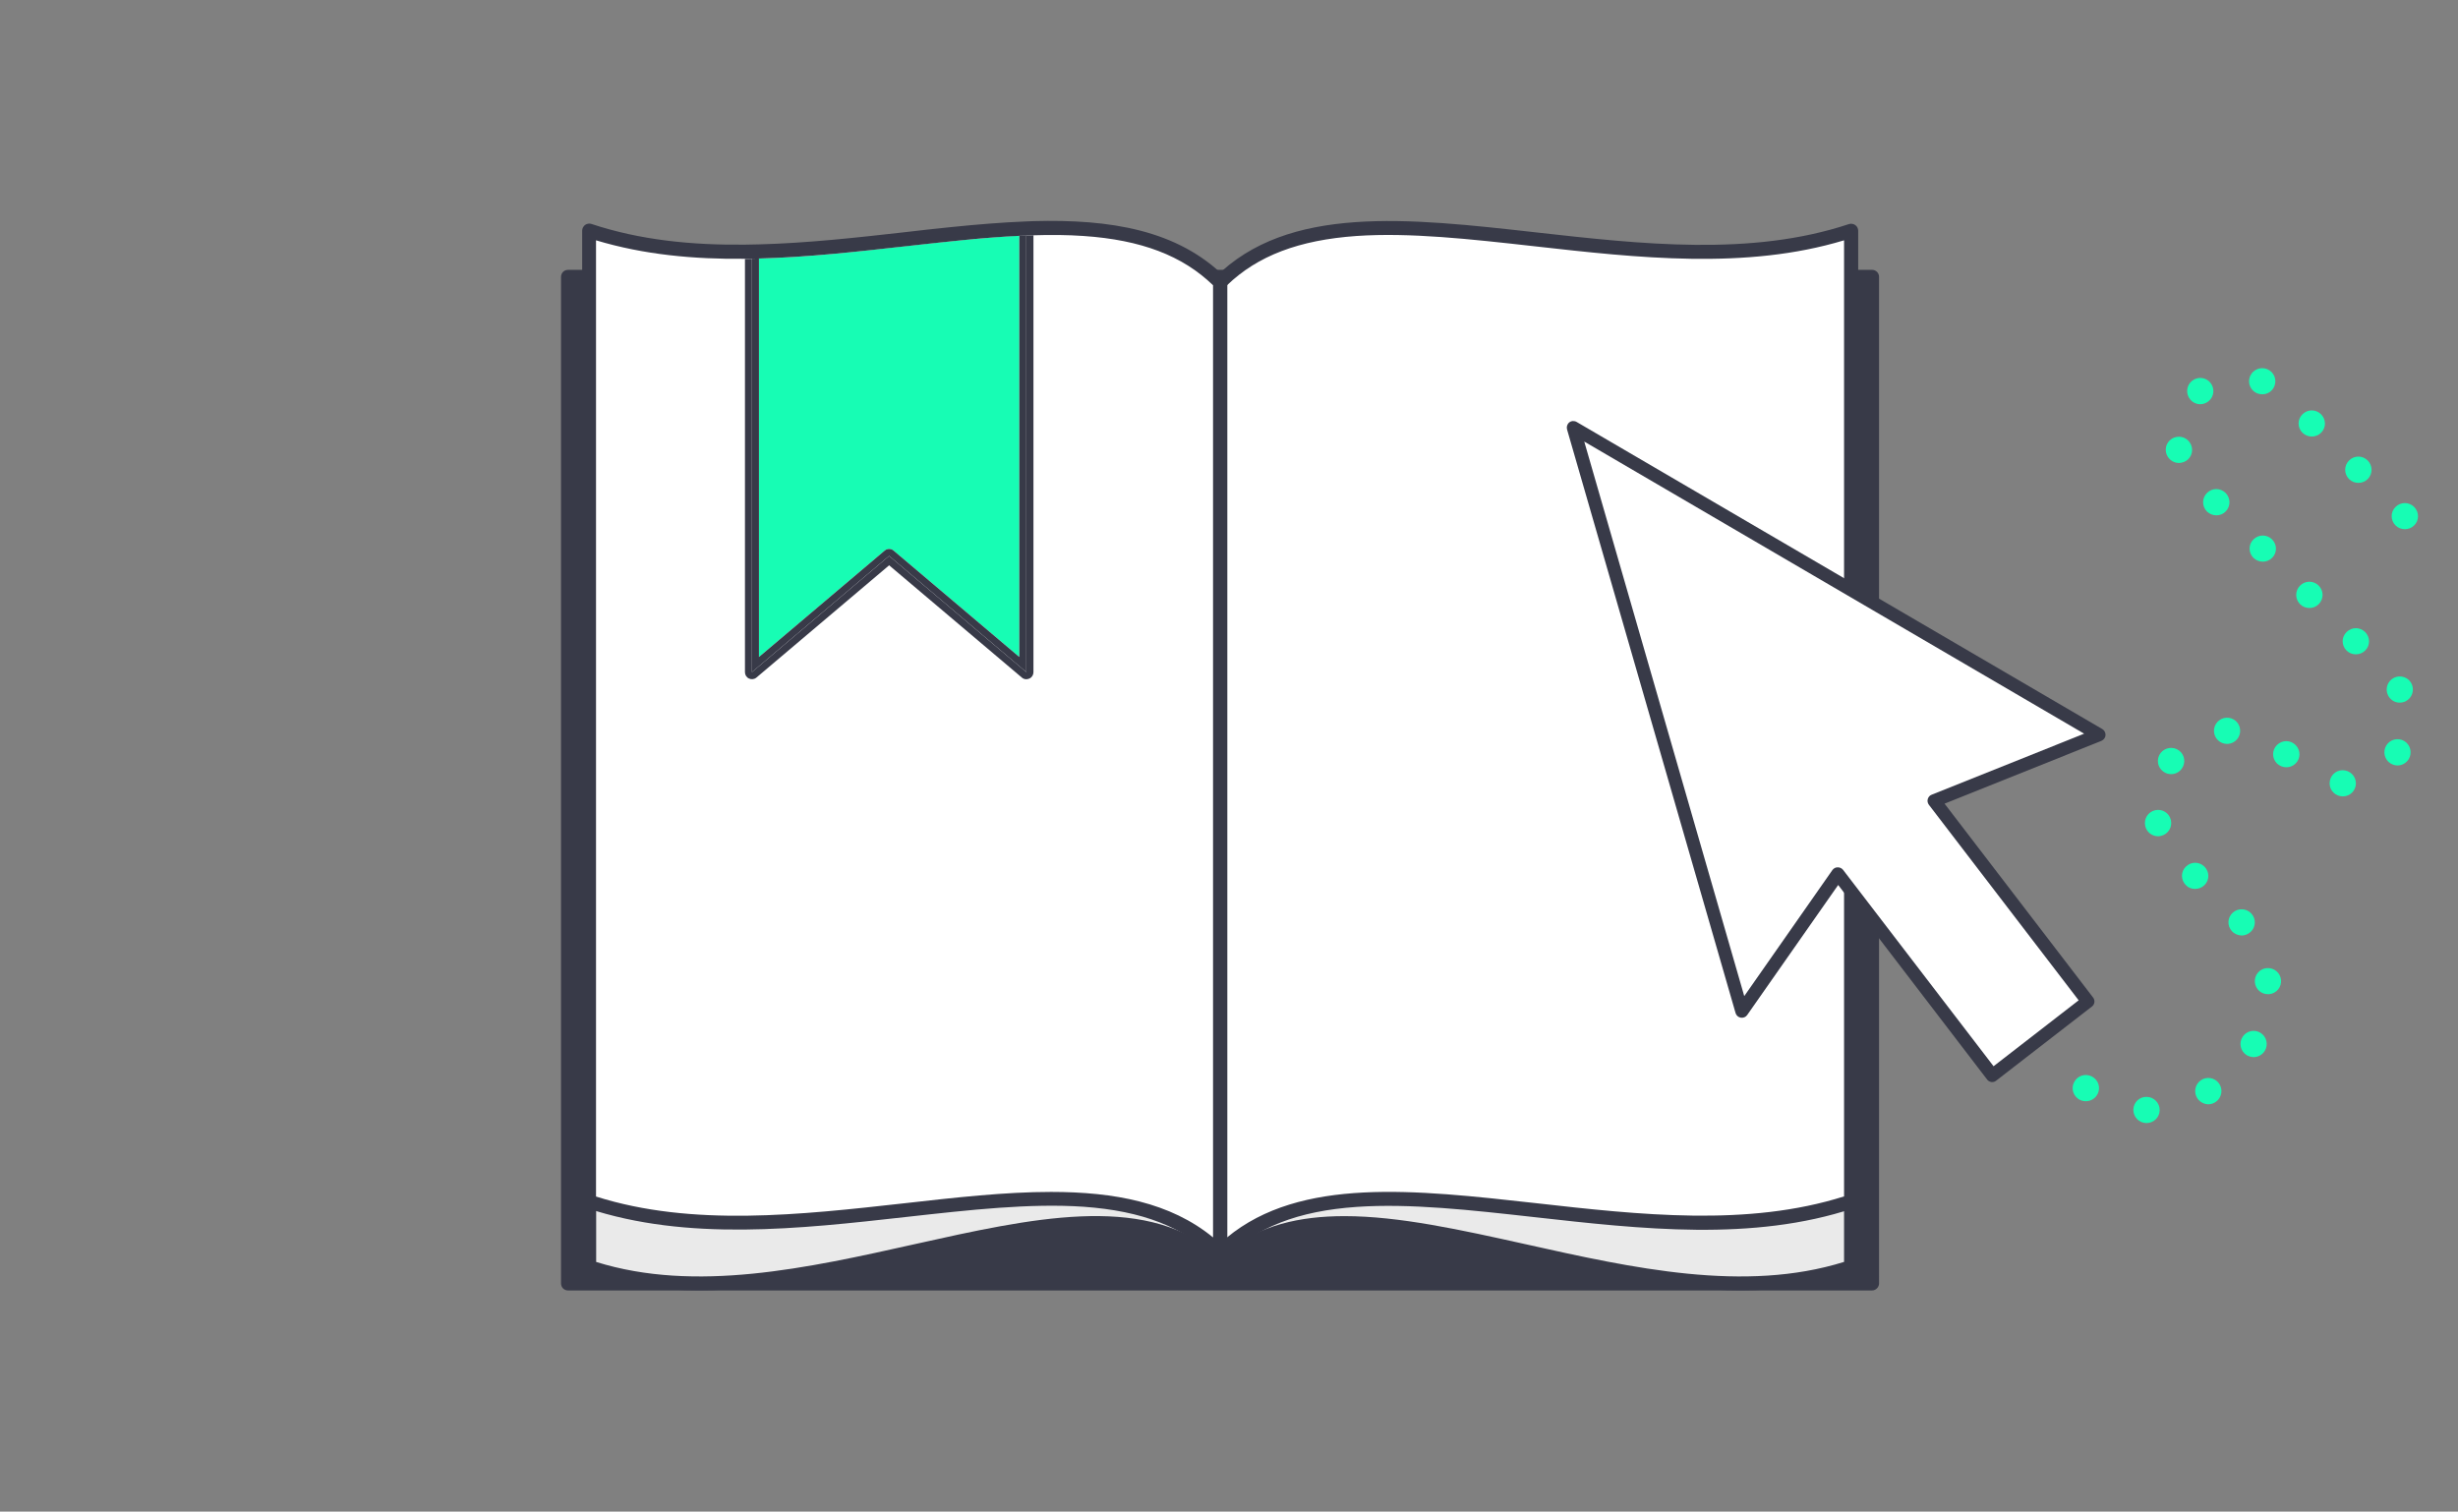 <?xml version="1.0" encoding="utf-8"?>
<!-- Generator: Adobe Illustrator 24.1.0, SVG Export Plug-In . SVG Version: 6.00 Build 0)  -->
<svg version="1.1" id="Layer_1" xmlns="http://www.w3.org/2000/svg" xmlns:xlink="http://www.w3.org/1999/xlink" x="0px" y="0px"
	 viewBox="0 0 1756 1080" style="enable-background:new 0 0 1756 1080;" xml:space="preserve">
<rect x="0" y="0" width="1756" height="1080" fill="#808080" stroke="none"/>
<style type="text/css">
	.st0{fill:#383A48;}
	.st1{fill:#EAEAEA;}
	.st2{fill:#FFFFFF;}
	.st3{fill:none;}
	.st4{fill:#17FDB4;}
	.st5{fill-rule:evenodd;clip-rule:evenodd;fill:#FFFFFF;}
	.st6{fill-rule:evenodd;clip-rule:evenodd;fill:#383A48;}
	.st7{fill-rule:evenodd;clip-rule:evenodd;fill:#17FDB4;}
</style>
<g>
	<g>
		<g>
			<rect x="405.8" y="197.8" class="st0" width="931.6" height="719.1"/>
			<path class="st0" d="M1337.4,922H405.8c-2.8,0-5-2.2-5-5V197.8c0-2.8,2.2-5,5-5h931.6c2.8,0,5,2.2,5,5V917
				C1342.4,919.7,1340.1,922,1337.4,922z M410.8,912h921.6V202.8H410.8V912z"/>
		</g>
		<g>
			<path class="st1" d="M871.6,905.3c91.9-91.9,294.1,52,450.8,0V211.6c-156.7,52-358.9-91.9-450.8,0L871.6,905.3L871.6,905.3z"/>
			<path class="st0" d="M1243.8,921.9c-52.4,0-106.6-12.1-156.3-23.2c-44-9.8-85.5-19-122.1-19.8c-40.2-0.9-68.9,8.6-90.2,29.9
				c-1.4,1.4-3.6,1.9-5.4,1.1c-1.9-0.8-3.1-2.6-3.1-4.6V211.6c0-1.3,0.5-2.6,1.5-3.5c50.8-50.8,133.8-32.4,221.6-12.8
				c78.3,17.4,159.2,35.5,231.2,11.6c1.5-0.5,3.2-0.2,4.5,0.7s2.1,2.4,2.1,4.1v693.7c0,2.2-1.4,4.1-3.4,4.7
				C1298.3,918.6,1271.3,921.9,1243.8,921.9z M960.5,868.9c39.2,0,83.5,9.9,129.1,20c77,17.2,156.7,34.9,227.8,12.7V218.4
				c-73.1,21.6-156.3,3-230-13.4c-44-9.8-85.5-19-122.1-19.8c-39.3-0.8-67.6,8.2-88.7,28.5v680.4
				C899.7,875.5,928.4,868.9,960.5,868.9z"/>
		</g>
		<g>
			<path class="st1" d="M871.6,905.3c-91.9-91.9-294.1,52-450.8,0V211.6c156.7,52,358.9-91.9,450.8,0V905.3z"/>
			<path class="st0" d="M499.4,921.9c-27.5,0-54.5-3.3-80.2-11.8c-2-0.7-3.4-2.6-3.4-4.7V211.6c0-1.6,0.8-3.1,2.1-4.1
				c1.3-0.9,3-1.2,4.5-0.7c72,23.9,152.9,5.9,231.2-11.6c87.8-19.6,170.7-38,221.6,12.8c0.9,0.9,1.5,2.2,1.5,3.5v693.7
				c0,2-1.2,3.8-3.1,4.6c-1.9,0.8-4,0.3-5.4-1.1c-21.3-21.3-50-30.8-90.2-29.9c-36.6,0.8-78.2,10-122.1,19.8
				C606,909.8,551.8,921.9,499.4,921.9z M425.8,901.6c71.1,22.2,150.8,4.5,227.8-12.7c83-18.5,161.7-36,213,5.1V213.7
				c-21.1-20.3-49.4-29.4-88.7-28.5c-36.6,0.8-78.2,10-122.1,19.8c-49.8,11.1-103.9,23.2-156.3,23.2c-25.2,0-49.9-2.8-73.6-9.8
				v683.2H425.8z"/>
		</g>
		<g>
			<path class="st2" d="M871.6,895.4c91.9-91.9,294.1,15.1,450.8-36.9V164.8c-156.7,52-358.9-55-450.8,36.9L871.6,895.4L871.6,895.4
				z"/>
			<path class="st0" d="M871.6,900.4c-0.6,0-1.3-0.1-1.9-0.4c-1.9-0.8-3.1-2.6-3.1-4.6V201.7c0-1.3,0.5-2.6,1.5-3.5
				c52.1-52.1,138-42.4,228.9-32.2c75.8,8.5,154.1,17.3,223.9-5.9c1.5-0.5,3.2-0.2,4.5,0.7s2.1,2.4,2.1,4.1v693.7
				c0,2.2-1.4,4.1-3.4,4.7c-71.9,23.9-151.3,14.9-228.1,6.3c-45.6-5.1-88.6-9.9-126.7-7.3c-42,2.9-71.9,14.6-94,36.7
				C874.2,899.9,872.9,900.4,871.6,900.4z M876.6,203.8v680.3c52.6-43.3,134.2-34.1,220.4-24.5c74.5,8.4,151.5,17,220.4-4.8V171.7
				c-70.1,21.2-147.1,12.6-221.6,4.2c-45.6-5.1-88.6-9.9-126.7-7.3C928,171.5,898.5,182.7,876.6,203.8z"/>
		</g>
		<path class="st2" d="M871.6,895.4c-91.9-91.9-294.1,15.1-450.8-36.9V164.8c156.7,52,358.9-55,450.8,36.9V895.4z"/>
	</g>
	<g>
		<path class="st3" d="M735.4,484.7c-0.7,0.3-1.4,0.5-2.2,0.5c-1.2,0-2.3-0.4-3.2-1.2l-94.8-80.2L540.4,484
			c-1.5,1.3-3.6,1.5-5.3,0.7c-1.8-0.8-2.9-2.6-2.9-4.5V184.9c-36.3,0.4-72.2-2.9-106.4-13.2v683.2c68.9,21.8,145.9,13.1,220.4,4.8
			c36.3-4.1,71.8-8.1,104.7-8.1c45.1,0,85.2,7.5,115.7,32.5V203.8c-21.9-21.2-51.4-32.4-92.5-35.2c-11.5-0.8-23.5-0.9-35.8-0.5
			v312.2C738.3,482.1,737.2,483.9,735.4,484.7z"/>
		<path class="st4" d="M542.2,184.7v284.7l89.8-76c0.9-0.8,2.1-1.2,3.2-1.2c1.1,0,2.3,0.4,3.2,1.2l89.8,76v-301
			c-25.6,1.3-52.7,4.3-80.8,7.4C612.6,179.8,577.2,183.8,542.2,184.7z"/>
		<path class="st0" d="M733.2,480.2l-98-83l-98,83V184.9c-1.7,0-3.3,0.1-5,0.1v295.3c0,1.9,1.1,3.7,2.9,4.5c1.7,0.8,3.8,0.6,5.3-0.7
			l94.8-80.2l94.8,80.2c0.9,0.8,2,1.2,3.2,1.2c0.8,0,1.5-0.2,2.2-0.5c1.8-0.8,2.9-2.6,2.9-4.5V168.1c-1.7,0.1-3.4,0.1-5.1,0.2V480.2
			z"/>
		<path class="st0" d="M635.2,397.2l98,83v-312c-1.7,0.1-3.3,0.1-5,0.2v301l-89.8-76c-0.9-0.8-2.1-1.2-3.2-1.2
			c-1.1,0-2.3,0.4-3.2,1.2l-89.8,76V184.7c-1.7,0-3.3,0.1-5,0.1v295.4L635.2,397.2z"/>
		<path class="st0" d="M875.3,198.1c-34-33.9-82.3-41.6-137-40.1c-1.7,0-3.4,0.1-5.1,0.2c-17.5,0.7-35.7,2.2-54.2,4.1
			c-10.8,1.1-21.7,2.3-32.6,3.6c-34.6,3.9-69.7,7.8-104.2,8.7c-1.7,0-3.3,0.1-5,0.1c-1.7,0-3.3,0.1-5,0.1
			c-37.8,0.4-74.8-3.2-109.7-14.8c-1.5-0.5-3.2-0.2-4.5,0.7c-1.3,1-2.1,2.5-2.1,4.1v693.7c0,2.1,1.4,4,3.4,4.7
			c71.8,23.8,151.3,14.9,228.1,6.3c45.6-5.1,88.6-9.9,126.7-7.3c42,3,71.9,14.6,94,36.7c0.9,1,2.2,1.5,3.5,1.5
			c0.6,0,1.3-0.1,2.1-0.5c1.9-0.8,3.1-2.6,3.1-4.6V201.6C876.8,200.3,876.2,199,875.3,198.1z M866.6,884.1
			c-30.5-25-70.6-32.5-115.7-32.5c-32.9,0-68.4,4-104.7,8.1c-74.5,8.3-151.5,17-220.4-4.8V171.7c34.2,10.3,70,13.6,106.4,13.2
			c1.7,0,3.3,0,5-0.1c1.7,0,3.3-0.1,5-0.1c35-0.9,70.4-4.9,105.2-8.8c28.1-3.1,55.2-6.2,80.8-7.4c1.7-0.1,3.3-0.1,5-0.2
			c1.7-0.1,3.4-0.1,5.1-0.2c12.3-0.4,24.3-0.3,35.8,0.5c41.1,2.8,70.6,14,92.5,35.2V884.1z"/>
	</g>
	<g id="NO">
		<g id="Group-821" transform="translate(-663, 0)">
			<g id="Group-8" transform="translate(663, 0)">
				<polygon id="Fill-1" class="st5" points="1497,525.7 1124.3,307.1 1243.6,722.4 1311.8,624.7 1421.3,768.1 1489,715.5 
					1380,572.7 				"/>
				<g id="Group-7">
					<path id="Fill-2" class="st6" d="M1313,619.7c1.5,0,2.8,0.7,3.7,1.8l107.5,140.3l60.8-47.1L1378,575c-0.9-1.2-1.2-2.7-0.8-4.1
						c0.4-1.4,1.4-2.6,2.8-3.1l108.9-43.6l-357.1-208.7l114.3,396.2l63-90.1C1310,620.4,1311.4,619.6,1313,619.7
						C1313,619.7,1313,619.7,1313,619.7 M1423.3,773.1c-0.2,0-0.4,0-0.6,0c-1.2-0.2-2.4-0.8-3.1-1.8l-106.4-139l-65,92.9
						c-1,1.5-2.8,2.2-4.6,1.9c-1.8-0.3-3.2-1.6-3.7-3.3l-120.4-417c-0.5-1.8,0.1-3.8,1.6-5s3.6-1.3,5.3-0.3l375.5,219.4
						c1.5,0.9,2.4,2.6,2.3,4.4c-0.1,1.8-1.3,3.3-2.9,4l-112.1,44.9l106.1,138.5c1.6,2,1.2,5-0.9,6.5l-68.2,52.8
						C1425.4,772.7,1424.4,773.1,1423.3,773.1"/>
					<g id="Group-6" transform="translate(73.577, 0)">
						<g id="Clip-5">
						</g>
						<path id="Fill-4" class="st7" d="M1539.1,281.1c-4.8-1.9-7.2-7.3-5.3-12.1c1.9-4.8,7.3-7.2,12.2-5.3c4.8,1.9,7.2,7.3,5.3,12.1
							c-1.4,3.7-5,6-8.7,5.9C1541.4,281.7,1540.2,281.5,1539.1,281.1 M1491.1,285.4c-3.3-4-2.8-9.9,1.2-13.2c4-3.3,9.9-2.8,13.2,1.2
							c3.3,4,2.8,9.9-1.2,13.2c-1.8,1.5-3.9,2.2-6,2.2C1495.6,288.8,1492.9,287.6,1491.1,285.4 M1571.3,309.2
							c-3.7-3.7-3.7-9.6,0-13.2c3.7-3.7,9.6-3.7,13.3,0c3.7,3.7,3.7,9.6,0,13.2c-1.8,1.8-4.2,2.7-6.6,2.7
							C1575.6,311.9,1573.2,311,1571.3,309.2 M1473.8,323.1L1473.8,323.1c-1-5.1,2.4-10,7.5-10.9c5.1-1,10,2.4,11,7.5l0,0
							c1,5.1-2.4,10-7.5,10.9c-0.6,0.1-1.2,0.2-1.7,0.2C1478.6,330.8,1474.7,327.6,1473.8,323.1 M1604.6,342.3
							c-3.7-3.7-3.7-9.6,0-13.3c3.7-3.7,9.6-3.7,13.3,0c3.7,3.7,3.7,9.6,0,13.3c-1.8,1.8-4.2,2.7-6.6,2.7
							C1608.8,345,1606.4,344.1,1604.6,342.3 M1503.1,365.5c-3.7-3.7-3.7-9.6,0-13.3c3.7-3.7,9.6-3.7,13.3,0c3.7,3.7,3.7,9.6,0,13.3
							c-1.8,1.8-4.2,2.7-6.6,2.7C1507.4,368.2,1505,367.3,1503.1,365.5 M1637.8,375.4c-3.7-3.7-3.7-9.6,0-13.2
							c3.7-3.7,9.6-3.7,13.3,0c3.7,3.7,3.7,9.6,0,13.2c-1.8,1.8-4.2,2.7-6.6,2.7C1642,378.1,1639.6,377.2,1637.8,375.4
							 M1536.3,398.6c-3.7-3.7-3.7-9.6,0-13.2c3.7-3.7,9.6-3.7,13.3,0c3.7,3.7,3.7,9.6,0,13.2c-1.8,1.8-4.2,2.7-6.6,2.7
							C1540.6,401.3,1538.2,400.4,1536.3,398.6 M1569.6,431.7c-3.7-3.7-3.7-9.6,0-13.3c3.7-3.7,9.6-3.7,13.3,0
							c3.7,3.7,3.7,9.6,0,13.3c-1.8,1.8-4.2,2.7-6.6,2.7C1573.8,434.4,1571.4,433.5,1569.6,431.7 M1602.8,464.8
							c-3.7-3.7-3.7-9.6,0-13.2c3.7-3.7,9.6-3.7,13.3,0c3.7,3.7,3.7,9.6,0,13.2c-1.8,1.8-4.2,2.7-6.6,2.7
							C1607,467.5,1604.6,466.6,1602.8,464.8 M1632.5,496.9c-2.4-4.6-0.5-10.2,4.1-12.6c4.6-2.3,10.3-0.5,12.6,4.1
							c2.3,4.6,0.5,10.2-4.1,12.6c-1.4,0.7-2.8,1-4.3,1C1637.5,502.1,1634.2,500.2,1632.5,496.9 M1508.1,522.7
							c-0.3-5.2,3.7-9.6,8.8-9.9l0,0c5.2-0.3,9.6,3.6,9.9,8.8s-3.7,9.6-8.8,9.9c-0.2,0-0.4,0-0.6,0
							C1512.5,531.5,1508.4,527.7,1508.1,522.7 M1634.3,545.5c-4.4-2.7-5.8-8.5-3.1-12.9c2.7-4.4,8.5-5.8,12.9-3.1s5.8,8.5,3.1,12.9
							c-1.8,2.9-4.9,4.5-8,4.5C1637.5,546.9,1635.9,546.4,1634.3,545.5 M1553.1,545.5c-3.7-3.7-3.7-9.6,0-13.2
							c3.7-3.7,9.6-3.7,13.3,0c3.7,3.7,3.7,9.6,0,13.2c-1.8,1.8-4.2,2.7-6.6,2.7C1557.4,548.2,1555,547.3,1553.1,545.5
							 M1471.8,551.2c-4.2-3.1-5-9-1.9-13.1s9-5,13.2-1.9s5,9,1.9,13.1l0,0c-1.8,2.5-4.7,3.8-7.5,3.8
							C1475.4,553.1,1473.5,552.5,1471.8,551.2 M1590.7,559.7c0-5.2,4.1-9.4,9.3-9.4c5.2,0,9.4,4.1,9.5,9.3c0,5.2-4.1,9.4-9.3,9.4
							h-0.1C1594.9,569,1590.7,564.8,1590.7,559.7 M1459,590.2c-1.2-5,1.9-10.1,7-11.3s10.1,1.9,11.3,7c1.2,5-1.9,10.1-7,11.3
							c-0.7,0.2-1.4,0.3-2.2,0.3C1463.9,597.5,1460,594.6,1459,590.2 M1488,632.4c-3.7-3.7-3.7-9.6,0-13.2c3.7-3.7,9.6-3.7,13.3,0
							c3.7,3.7,3.7,9.6,0,13.2c-1.8,1.8-4.2,2.7-6.6,2.7C1492.2,635.2,1489.8,634.3,1488,632.4 M1520.9,665.3
							c-3.5-3.8-3.3-9.7,0.6-13.2c3.8-3.5,9.8-3.2,13.3,0.6s3.3,9.7-0.6,13.2c-1.8,1.6-4.1,2.5-6.3,2.5
							C1525.3,668.3,1522.7,667.3,1520.9,665.3 M1537.3,701.9c-0.5-5.2,3.3-9.7,8.4-10.2c5.2-0.5,9.8,3.3,10.3,8.4
							c0.5,5.2-3.3,9.7-8.4,10.2c-0.3,0-0.6,0-0.9,0C1541.8,710.4,1537.8,706.7,1537.3,701.9 M1531.5,753.9
							c-4.4-2.7-5.8-8.5-3.1-12.9c2.7-4.4,8.5-5.8,12.9-3.1s5.8,8.5,3.1,12.9c-1.8,2.9-4.9,4.5-8,4.5
							C1534.7,755.2,1533,754.8,1531.5,753.9 M1410.7,784.8c-4.1-3.2-4.8-9.1-1.5-13.2c3.2-4.1,9.1-4.7,13.2-1.5s4.8,9.1,1.5,13.2
							c-1.9,2.3-4.6,3.5-7.4,3.5C1414.5,786.8,1412.4,786.2,1410.7,784.8 M1496.4,785c-3-4.2-2-10.1,2.2-13.1s10.1-2,13.1,2.2
							s2,10.1-2.2,13.1c-1.7,1.2-3.6,1.8-5.5,1.8C1501.2,788.9,1498.3,787.6,1496.4,785 M1459.7,802.4c-5.2-0.1-9.3-4.4-9.2-9.6
							c0.1-5.2,4.4-9.3,9.6-9.1c5.2,0.1,9.3,4.4,9.2,9.6c-0.1,5.1-4.3,9.1-9.4,9.1C1459.9,802.4,1459.8,802.4,1459.7,802.4"/>
					</g>
				</g>
			</g>
		</g>
	</g>
</g>
</svg>
